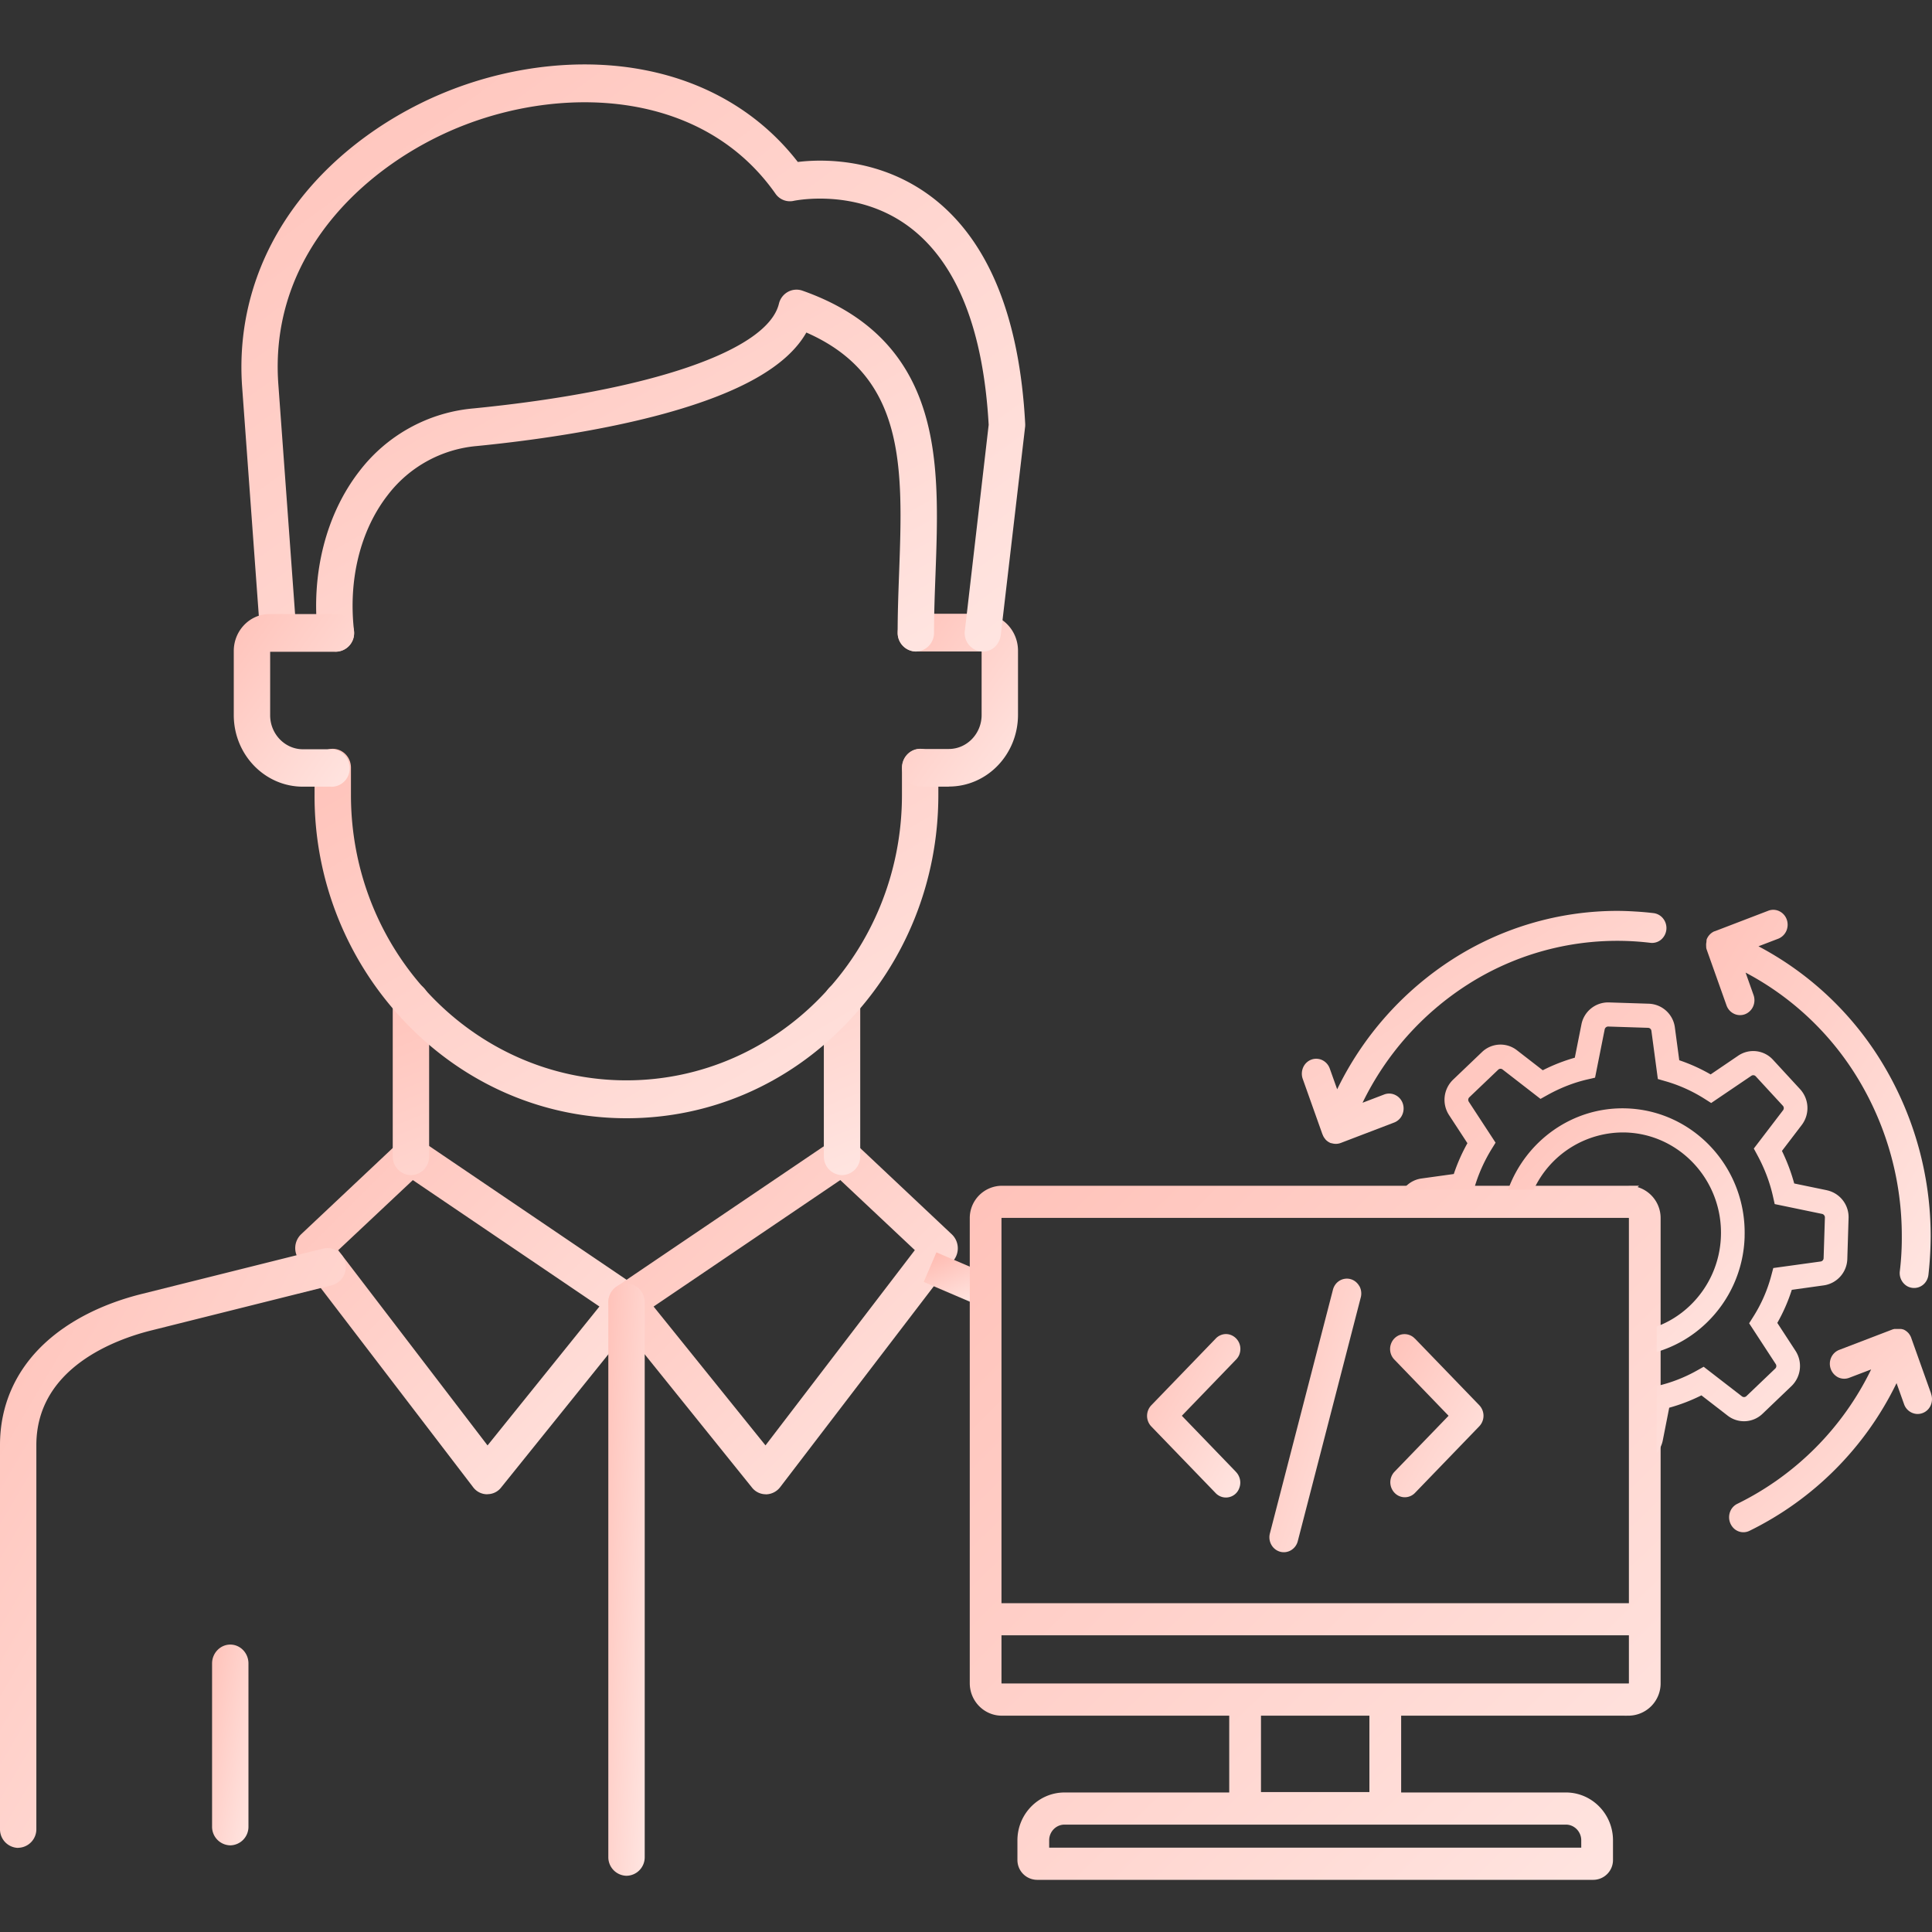 <svg xmlns="http://www.w3.org/2000/svg" width="60" height="60" fill="none" viewBox="0 0 60 60">
  <rect x="0" y="0" width="60" height="60" fill="#333333" stroke="none"/>
  <path fill="url(#a)" fill-rule="evenodd" d="M15.13 46.406h-.006a.544.544 0 0 1-.433-.223l-5.4-7.059a.597.597 0 0 1 .064-.796l3.028-2.851a.552.552 0 0 1 .69-.06l6.695 4.537a.588.588 0 0 1 .25.403.61.61 0 0 1-.126.461l-4.327 5.375a.536.536 0 0 1-.43.21l-.004.003h-.002Zm-4.627-7.58 4.638 6.063 3.475-4.314-5.795-3.926-2.316 2.176h-.002Z" clip-rule="evenodd"/>
  <path fill="url(#b)" fill-rule="evenodd" d="M23.785 46.406a.544.544 0 0 1-.434-.212l-4.328-5.375a.616.616 0 0 1-.125-.461.581.581 0 0 1 .249-.402l6.695-4.532a.549.549 0 0 1 .69.059l3.028 2.851a.6.6 0 0 1 .064.796l-5.396 7.056a.569.569 0 0 1-.433.222h-.005l-.004-.002h-.001Zm-3.487-5.83 3.475 4.312 4.638-6.064-2.315-2.176-5.795 3.926h-.003v.002Z" clip-rule="evenodd"/>
  <path fill="url(#c)" fill-rule="evenodd" d="M26.15 36.495a.577.577 0 0 1-.565-.586v-4.816c0-.322.254-.587.565-.587.311 0 .565.263.565.587v4.816a.574.574 0 0 1-.565.586Zm-13.388 0a.577.577 0 0 1-.565-.586v-4.816c0-.322.254-.587.565-.587.311 0 .565.263.565.587v4.816a.574.574 0 0 1-.565.586Z" clip-rule="evenodd"/>
  <path fill="url(#d)" fill-rule="evenodd" d="M19.457 58.254a.577.577 0 0 1-.565-.587v-17.22c0-.322.254-.585.565-.585.311 0 .565.262.565.585v17.22a.574.574 0 0 1-.565.587Z" clip-rule="evenodd"/>
  <path fill="url(#e)" fill-rule="evenodd" d="M7.151 57.309a.577.577 0 0 1-.565-.587V51.66c0-.321.254-.586.565-.586.312 0 .565.262.565.586v5.063a.575.575 0 0 1-.565.586Z" clip-rule="evenodd"/>
  <path fill="url(#f)" fill-rule="evenodd" d="M19.457 34.728c-2.575 0-5.007-1.048-6.842-2.95a10.148 10.148 0 0 1-2.846-7.09v-.847c0-.321.254-.586.565-.586.311 0 .565.262.565.586v.848c0 4.887 3.835 8.862 8.554 8.862 4.72 0 8.558-3.973 8.558-8.862v-.848c0-.321.254-.586.565-.586.311 0 .565.262.565.586v.848c0 2.669-1.011 5.186-2.846 7.089-1.83 1.909-4.26 2.95-6.836 2.95h-.002Z" clip-rule="evenodd"/>
  <path fill="url(#g)" fill-rule="evenodd" d="M29.467 24.431h-.886a.577.577 0 0 1-.565-.586c0-.324.254-.585.565-.585h.886c.56 0 1.018-.474 1.018-1.055v-1.973h-2.04a.577.577 0 0 1-.565-.586c0-.324.254-.585.565-.585h2.063c.61 0 1.107.515 1.107 1.148v1.988c0 1.235-.961 2.23-2.146 2.23l-.003.003.001.001Z" clip-rule="evenodd"/>
  <path fill="url(#h)" fill-rule="evenodd" d="M30.522 20.235c-.022 0-.045 0-.067-.005a.574.574 0 0 1-.49-.65l.739-6.386c-.163-2.91-.962-4.957-2.372-6.075-1.61-1.277-3.542-.907-3.672-.884a.544.544 0 0 1-.582-.227c-2.225-3.16-6.427-3.355-9.61-2.141-2.876 1.093-6.13 3.867-5.824 8.066l.559 7.67a.575.575 0 0 1-.52.624.569.569 0 0 1-.604-.539L7.52 12.02c-.151-2.082.457-4.086 1.762-5.777 1.157-1.504 2.865-2.74 4.796-3.478 1.954-.743 4.068-.954 5.938-.59 1.965.379 3.611 1.37 4.761 2.855.769-.094 2.594-.134 4.227 1.141 1.707 1.34 2.661 3.7 2.835 7 0 .036 0 .07-.005.1l-.752 6.433c-.033.317-.276.532-.558.532l-.003-.003.001.003Z" clip-rule="evenodd"/>
  <path fill="url(#i)" fill-rule="evenodd" d="M10.428 20.235a.568.568 0 0 1-.559-.517c-.215-1.895.254-3.746 1.289-5.081a5.01 5.01 0 0 1 3.553-1.954c5.49-.544 9.124-1.792 9.479-3.25a.57.57 0 0 1 .276-.367.554.554 0 0 1 .452-.04c1.977.696 3.216 1.92 3.78 3.735.486 1.551.418 3.355.354 5.094-.022.59-.045 1.206-.045 1.792a.578.578 0 0 1-.565.587.576.576 0 0 1-.565-.587c0-.614.023-1.234.045-1.839.12-3.272.219-6.122-2.88-7.481-.592 1.042-2.044 1.867-4.4 2.516-2.021.555-4.283.855-5.824 1.008a3.91 3.91 0 0 0-2.779 1.527c-.847 1.09-1.225 2.622-1.045 4.204a.577.577 0 0 1-.497.649c-.023.004-.045.004-.068.004h.003-.004Z" clip-rule="evenodd"/>
  <path fill="url(#j)" fill-rule="evenodd" d="M.565 57.388A.577.577 0 0 1 0 56.8V44.876c0-1.22.475-2.305 1.379-3.15.751-.702 1.802-1.24 3.039-1.545l5.621-1.405a.565.565 0 0 1 .683.432.586.586 0 0 1-.42.708l-5.62 1.406c-1.068.269-3.553 1.147-3.553 3.559v11.925a.576.576 0 0 1-.565.579v.003h.001Z" clip-rule="evenodd"/>
  <path fill="url(#k)" fill-rule="evenodd" d="M10.293 24.431h-.886c-1.188 0-2.147-1-2.147-2.224v-1.99c0-.632.498-1.147 1.108-1.147h2.062c.31 0 .565.262.565.586a.575.575 0 0 1-.565.585H8.39v1.973c0 .578.457 1.055 1.018 1.055h.886c.31 0 .565.262.565.586a.567.567 0 0 1-.565.579l-.002-.003Z" clip-rule="evenodd"/>
  <path stroke="url(#l)" d="m28.884 39.353 1.952.835"/>
  <path fill="url(#m)" d="m59.971 43.277-.615-1.724-.002-.007v-.007l-.004-.004-.003-.006v-.002a.49.49 0 0 0-.087-.136l-.005-.005-.004-.004h-.001a.434.434 0 0 0-.131-.091h-.003l-.006-.003h-.005l-.005-.002-.005-.003h-.004l-.006-.002h-.004l-.007-.003h-.004l-.008-.002h-.003l-.008-.003h-.01l-.005-.001h-.205l-.004.001-.007.002h-.003l-.008.003h-.004l-.008.003h-.003l-.008.002h-.001l-1.665.638a.454.454 0 0 0-.252.24.474.474 0 0 0 .22.615.433.433 0 0 0 .34.013l.682-.26a9.052 9.052 0 0 1-4.155 4.173.448.448 0 0 0-.23.261.481.481 0 0 0 .117.499.429.429 0 0 0 .49.079 9.939 9.939 0 0 0 4.567-4.587l.23.644a.453.453 0 0 0 .402.314.444.444 0 0 0 .43-.271.488.488 0 0 0 .008-.36l.002-.004Z"/>
  <path fill="url(#n)" d="m41.074 35.23.003.008v.004l.003.006v.005l.004.004.002.007c.018.04.042.078.07.11l.005.006v.003l.004.004.004.005a.45.45 0 0 0 .16.108h.011l.008.003h.002l.008.002h.002l.008.003h.002l.009.002a.432.432 0 0 0 .266-.017l1.66-.635a.452.452 0 0 0 .245-.241.48.48 0 0 0 .013-.352.454.454 0 0 0-.229-.258.432.432 0 0 0-.339-.02l-.68.26a9.047 9.047 0 0 1 3.263-3.67 8.626 8.626 0 0 1 5.684-1.296.436.436 0 0 0 .325-.1.474.474 0 0 0 .07-.646.45.45 0 0 0-.294-.176 9.286 9.286 0 0 0-.575-.051 9.39 9.39 0 0 0-.576-.02 9.5 9.5 0 0 0-5.098 1.5 9.972 9.972 0 0 0-3.587 4.041l-.23-.645a.46.46 0 0 0-.233-.261.435.435 0 0 0-.343-.014.45.45 0 0 0-.25.24.484.484 0 0 0-.014.355l.613 1.724.004.002Z"/>
  <path fill="url(#o)" d="m52.986 29.393.002.022v.013l.004.022v.004l.003.01.002.01.004.01.005.014.004.008v.005l.612 1.722a.453.453 0 0 0 .233.252c.106.05.227.054.337.013.11-.042.2-.127.25-.235a.484.484 0 0 0 .02-.35l-.251-.708a8.976 8.976 0 0 1 3.543 3.382 9.416 9.416 0 0 1 1.308 4.803 8.575 8.575 0 0 1-.061 1.086.472.472 0 0 0 .225.466.442.442 0 0 0 .612-.185.47.47 0 0 0 .052-.175 11.194 11.194 0 0 0 .069-1.194 10.377 10.377 0 0 0-1.448-5.283 9.89 9.89 0 0 0-3.9-3.717l.621-.238a.463.463 0 0 0 .245-.241.483.483 0 0 0 .013-.35.456.456 0 0 0-.228-.259.428.428 0 0 0-.337-.02l-1.664.638-.006.002h-.005l-.005.003-.005.002h-.004a.455.455 0 0 0-.129.089l-.004.004-.002.002a.463.463 0 0 0-.099.154l-.002.009v.013l-.003.007v.005l-.001.006v.022l-.001.004v.019l-.002.004a.437.437 0 0 0-.006.12v.012l-.001-.002Z"/>
  <path fill="url(#p)" d="M42.218 39.947a.464.464 0 0 0-.116-.14.43.43 0 0 0-.338-.093.444.444 0 0 0-.299.187.481.481 0 0 0-.073.167l-1.957 7.564a.477.477 0 0 0 .05.346c.06.105.157.18.27.212a.435.435 0 0 0 .337-.045.46.46 0 0 0 .21-.277l1.955-7.564a.483.483 0 0 0-.038-.36l-.001.003Z"/>
  <path fill="url(#q)" d="M43.944 41.576a.441.441 0 0 0-.493-.11.457.457 0 0 0-.246.253.47.47 0 0 0 .105.511l1.677 1.738-1.677 1.736a.475.475 0 0 0 0 .658.438.438 0 0 0 .635 0l1.994-2.066a.474.474 0 0 0 0-.657l-1.994-2.065v.002Z"/>
  <path fill="url(#r)" d="M38.483 42.082a.501.501 0 0 0 .038-.181.463.463 0 0 0-.28-.436.424.424 0 0 0-.348.006.435.435 0 0 0-.145.107l-1.994 2.065a.479.479 0 0 0-.131.328.477.477 0 0 0 .13.327l1.995 2.066a.44.44 0 0 0 .493.109.438.438 0 0 0 .244-.255.47.47 0 0 0-.005-.36.467.467 0 0 0-.101-.151v-.002l-1.676-1.737 1.676-1.737a.48.48 0 0 0 .104-.15Z"/>
  <path fill="url(#s)" stroke="url(#t)" stroke-width=".25" d="M50.578 36.95H31.111a.878.878 0 0 0-.869.884v14.438c0 .488.39.885.87.885H38.3v2.635h-5.24c-.738 0-1.338.612-1.338 1.362v.607a.49.49 0 0 0 .485.494h17.276a.49.49 0 0 0 .485-.494v-.607c0-.752-.6-1.362-1.338-1.362h-5.241v-2.635h7.189a.878.878 0 0 0 .869-.885V37.834a.878.878 0 0 0-.869-.885h.001Zm-1.346 20.203v.352H32.458v-.352c0-.338.27-.613.602-.613h15.57c.332 0 .602.275.602.613Zm-18.12-19.455h19.466c.074 0 .134.061.134.136v12.08H30.977v-12.08c0-.075.06-.136.134-.136Zm11.54 18.082h-3.616v-2.624h3.617v2.624Zm7.926-3.373H31.111a.135.135 0 0 1-.134-.136v-1.61h19.735v1.61c0 .075-.06.136-.134.136Z"/>
  <path fill="url(#u)" d="M54.18 38.402c.066-2.128-1.58-3.913-3.67-3.98-1.67-.055-3.127 1.008-3.677 2.527h.797a3.06 3.06 0 0 1 2.857-1.779c1.684.054 3.01 1.494 2.958 3.208a3.12 3.12 0 0 1-.963 2.17c-.303.29-.655.509-1.034.65v.789a3.766 3.766 0 0 0 1.538-.893 3.865 3.865 0 0 0 1.195-2.692h-.001Z"/>
  <path fill="url(#v)" d="m56.732 36.963-1.011-.209a5.796 5.796 0 0 0-.381-1.011l.621-.814a.868.868 0 0 0-.056-1.102l-.844-.916a.83.83 0 0 0-1.079-.126l-.857.582a5.396 5.396 0 0 0-.974-.44l-.136-1.016a.846.846 0 0 0-.81-.74l-1.24-.04a.845.845 0 0 0-.853.687l-.205 1.03a5.49 5.49 0 0 0-.995.39l-.804-.623a.829.829 0 0 0-1.084.058l-.898.858a.868.868 0 0 0-.124 1.1l.57.872a5.575 5.575 0 0 0-.423.957l-1.01.14a.839.839 0 0 0-.568.352h2.2l.013-.048c.122-.424.302-.831.535-1.212l.127-.205-.83-1.27a.111.111 0 0 1 .013-.138l.9-.859a.103.103 0 0 1 .135-.006l1.178.913.21-.117c.409-.227.83-.392 1.251-.488l.233-.054.299-1.5a.112.112 0 0 1 .106-.088h.002l1.24.04a.107.107 0 0 1 .103.095l.2 1.495.232.067c.428.122.84.307 1.223.55l.201.128 1.246-.844a.104.104 0 0 1 .137.014l.843.915a.108.108 0 0 1 .01.135l-.912 1.194.116.215c.224.416.385.845.48 1.274l.053.236 1.471.305c.05.01.089.059.088.111l-.04 1.262a.107.107 0 0 1-.093.105l-1.47.203-.064.24a4.57 4.57 0 0 1-.556 1.27l-.13.206.826 1.266a.11.11 0 0 1-.014.139l-.898.858a.106.106 0 0 1-.136.007l-1.19-.92-.21.118a4.68 4.68 0 0 1-1.25.482v2.081a.87.87 0 0 0 .19-.393l.2-1.016a5.478 5.478 0 0 0 1-.384l.815.63a.829.829 0 0 0 1.083-.058l.899-.86a.867.867 0 0 0 .124-1.097l-.564-.865c.185-.326.336-.67.45-1.027l.995-.139a.853.853 0 0 0 .729-.824l.039-1.261a.854.854 0 0 0-.677-.869v-.001Z"/>
  <defs>
    <linearGradient id="a" x1="20.023" x2="1.918" y1="46.406" y2="28.312" gradientUnits="userSpaceOnUse">
      <stop stop-color="#FFE5E1"/>
      <stop offset="1" stop-color="#FFACA0"/>
    </linearGradient>
    <linearGradient id="b" x1="29.745" x2="11.645" y1="46.408" y2="28.317" gradientUnits="userSpaceOnUse">
      <stop stop-color="#FFE5E1"/>
      <stop offset="1" stop-color="#FFACA0"/>
    </linearGradient>
    <linearGradient id="c" x1="26.715" x2="19.915" y1="36.495" y2="19.676" gradientUnits="userSpaceOnUse">
      <stop stop-color="#FFE5E1"/>
      <stop offset="1" stop-color="#FFACA0"/>
    </linearGradient>
    <linearGradient id="d" x1="20.022" x2="16.269" y1="58.254" y2="58.019" gradientUnits="userSpaceOnUse">
      <stop stop-color="#FFE5E1"/>
      <stop offset="1" stop-color="#FFACA0"/>
    </linearGradient>
    <linearGradient id="e" x1="7.716" x2="4.073" y1="57.309" y2="56.635" gradientUnits="userSpaceOnUse">
      <stop stop-color="#FFE5E1"/>
      <stop offset="1" stop-color="#FFACA0"/>
    </linearGradient>
    <linearGradient id="f" x1="29.141" x2="12.867" y1="34.728" y2="6.688" gradientUnits="userSpaceOnUse">
      <stop stop-color="#FFE5E1"/>
      <stop offset="1" stop-color="#FFACA0"/>
    </linearGradient>
    <linearGradient id="g" x1="31.615" x2="23.334" y1="24.431" y2="18.553" gradientUnits="userSpaceOnUse">
      <stop stop-color="#FFE5E1"/>
      <stop offset="1" stop-color="#FFACA0"/>
    </linearGradient>
    <linearGradient id="h" x1="31.839" x2="3.417" y1="20.235" y2="-18.479" gradientUnits="userSpaceOnUse">
      <stop stop-color="#FFE5E1"/>
      <stop offset="1" stop-color="#FFACA0"/>
    </linearGradient>
    <linearGradient id="i" x1="29.097" x2="13.278" y1="20.235" y2="-7.452" gradientUnits="userSpaceOnUse">
      <stop stop-color="#FFE5E1"/>
      <stop offset="1" stop-color="#FFACA0"/>
    </linearGradient>
    <linearGradient id="j" x1="10.737" x2="-15.86" y1="57.388" y2="41.744" gradientUnits="userSpaceOnUse">
      <stop stop-color="#FFE5E1"/>
      <stop offset="1" stop-color="#FFACA0"/>
    </linearGradient>
    <linearGradient id="k" x1="10.995" x2="2.72" y1="24.434" y2="18.554" gradientUnits="userSpaceOnUse">
      <stop stop-color="#FFE5E1"/>
      <stop offset="1" stop-color="#FFACA0"/>
    </linearGradient>
    <linearGradient id="l" x1="30.836" x2="29.863" y1="40.188" y2="37.867" gradientUnits="userSpaceOnUse">
      <stop stop-color="#FFE5E1"/>
      <stop offset="1" stop-color="#FFACA0"/>
    </linearGradient>
    <linearGradient id="m" x1="60" x2="49.69" y1="47.584" y2="37.08" gradientUnits="userSpaceOnUse">
      <stop stop-color="#FFE5E1"/>
      <stop offset="1" stop-color="#FFACA0"/>
    </linearGradient>
    <linearGradient id="n" x1="51.752" x2="41.12" y1="35.524" y2="18.543" gradientUnits="userSpaceOnUse">
      <stop stop-color="#FFE5E1"/>
      <stop offset="1" stop-color="#FFACA0"/>
    </linearGradient>
    <linearGradient id="o" x1="59.959" x2="42.951" y1="40.001" y2="29.698" gradientUnits="userSpaceOnUse">
      <stop stop-color="#FFE5E1"/>
      <stop offset="1" stop-color="#FFACA0"/>
    </linearGradient>
    <linearGradient id="p" x1="42.276" x2="33.763" y1="48.205" y2="45.288" gradientUnits="userSpaceOnUse">
      <stop stop-color="#FFE5E1"/>
      <stop offset="1" stop-color="#FFACA0"/>
    </linearGradient>
    <linearGradient id="q" x1="46.071" x2="38.863" y1="46.498" y2="42.29" gradientUnits="userSpaceOnUse">
      <stop stop-color="#FFE5E1"/>
      <stop offset="1" stop-color="#FFACA0"/>
    </linearGradient>
    <linearGradient id="r" x1="38.521" x2="31.305" y1="46.508" y2="42.305" gradientUnits="userSpaceOnUse">
      <stop stop-color="#FFE5E1"/>
      <stop offset="1" stop-color="#FFACA0"/>
    </linearGradient>
    <linearGradient id="s" x1="51.446" x2="16.643" y1="58.255" y2="22.913" gradientUnits="userSpaceOnUse">
      <stop stop-color="#FFE5E1"/>
      <stop offset="1" stop-color="#FFACA0"/>
    </linearGradient>
    <linearGradient id="t" x1="51.446" x2="16.643" y1="58.255" y2="22.913" gradientUnits="userSpaceOnUse">
      <stop stop-color="#FFE5E1"/>
      <stop offset="1" stop-color="#FFACA0"/>
    </linearGradient>
    <linearGradient id="u" x1="54.182" x2="41.82" y1="41.987" y2="29.738" gradientUnits="userSpaceOnUse">
      <stop stop-color="#FFE5E1"/>
      <stop offset="1" stop-color="#FFACA0"/>
    </linearGradient>
    <linearGradient id="v" x1="57.409" x2="34.543" y1="45.127" y2="22.059" gradientUnits="userSpaceOnUse">
      <stop stop-color="#FFE5E1"/>
      <stop offset="1" stop-color="#FFACA0"/>
    </linearGradient>
  </defs>
</svg>
